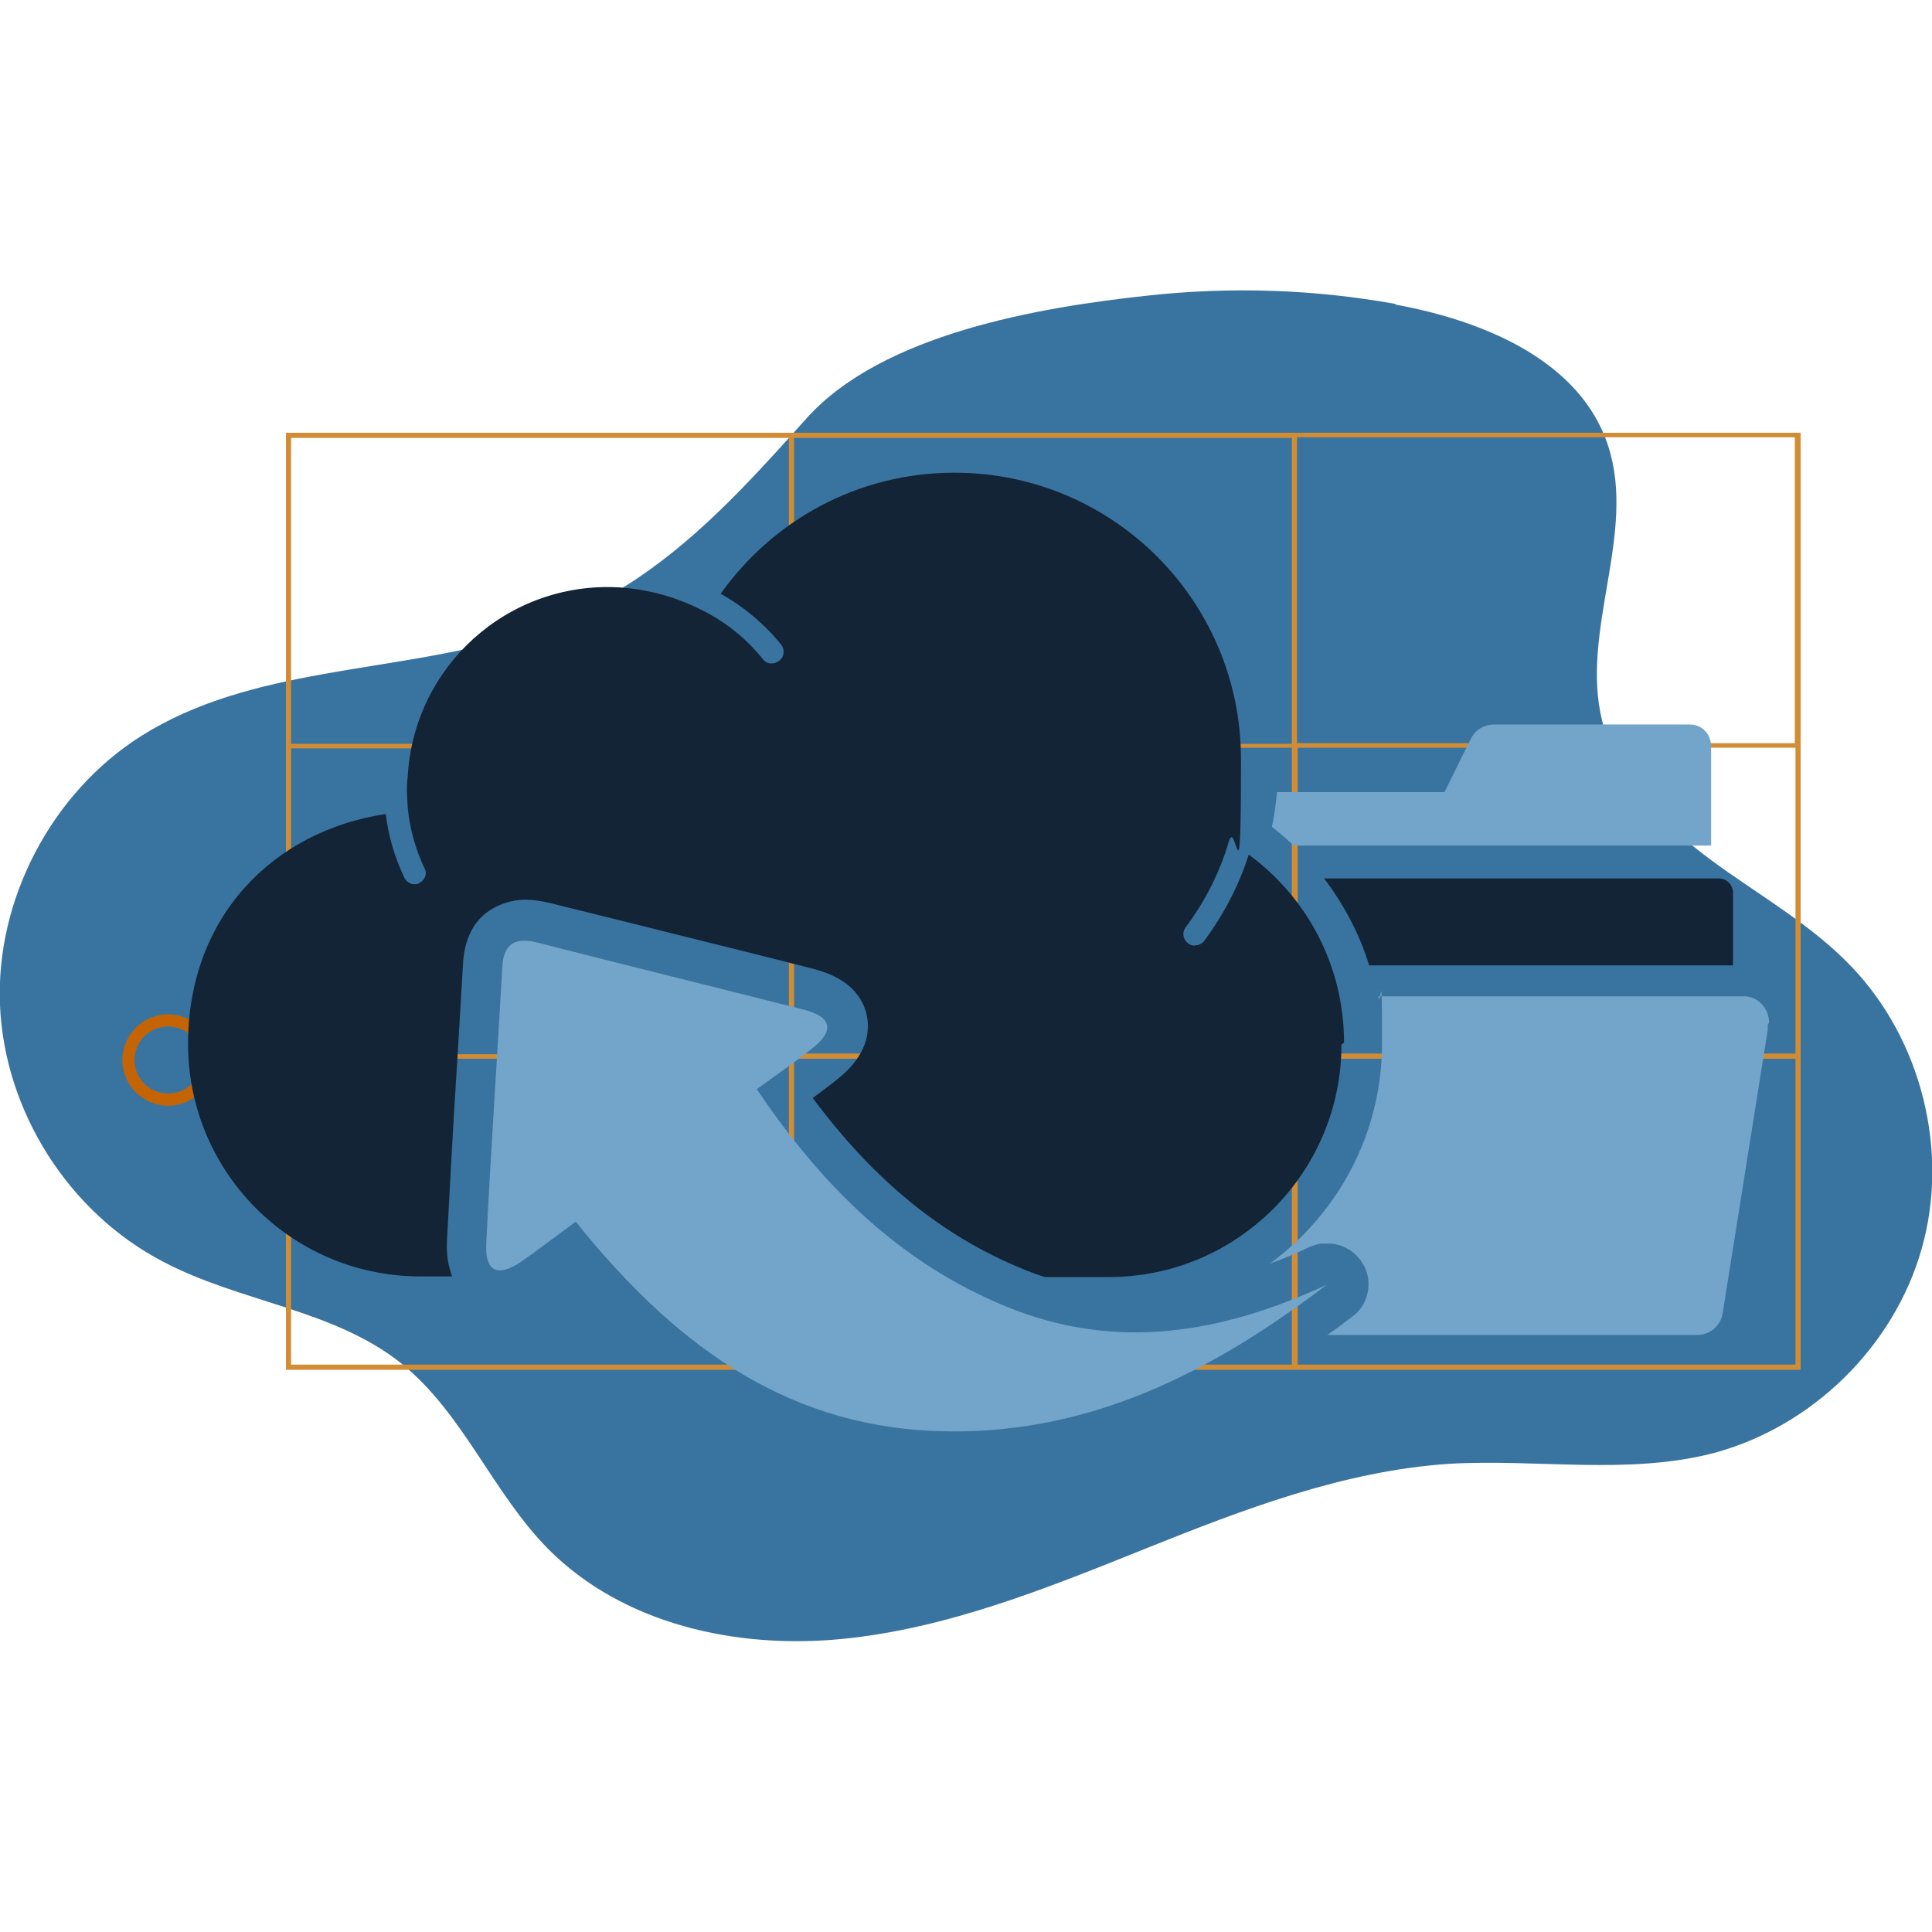 <?xml version="1.0" encoding="UTF-8"?>
<svg id="Layer_3" xmlns="http://www.w3.org/2000/svg" version="1.1" viewBox="0 0 300 300">
  <!-- Generator: Adobe Illustrator 29.8.1, SVG Export Plug-In . SVG Version: 2.1.1 Build 2)  -->
  <defs>
    <style>
      .st0 {
        fill: #132436;
      }

      .st1 {
        fill: #c46404;
      }

      .st2 {
        fill: #d28c34;
      }

      .st3 {
        fill: #3974a0;
      }

      .st4 {
        fill: #73a4c9;
      }
    </style>
  </defs>
  <g id="Layer_31" data-name="Layer_3">
    <path class="st3" d="M216.7,47.3c13.7,2.5,28.7,8.7,33,21.9,4.5,13.7-4.4,28.8-.9,42.8,2.2,8.9,9.3,15.9,16.7,21.4,7.4,5.5,15.6,10,22,16.7,10.9,11.4,15.2,28.7,10.9,43.8-4.3,15.2-17,27.6-32.2,31.7-13.3,3.5-27.5.9-41.2,1.7-16.4,1.1-32,7.1-47.2,13.2-15.2,6.1-30.7,12.4-47.1,14s-34-2.3-45.6-14c-8.6-8.7-13.2-21.1-22.8-28.8-10.5-8.4-25.1-9.5-37-15.8C10.7,188.3.7,172.6,0,156.1c-.7-16.4,8-33,21.9-41.8,17.1-10.8,38.9-9.7,58.2-15.5,19.9-6.1,31.7-18.8,45.1-33.8,11.8-13.2,36.3-17.3,53-19.1,12.8-1.4,25.8-1,38.5,1.3Z"/>
    <path class="st2" d="M201.4,67.2H44.4v145.5h235.2V67.2h-78.1ZM123.3,68h77.3v47.5h-77.3v-47.5ZM200.6,163.6h-77.3v-47.5h77.3v47.5ZM45.2,68h77.3v47.5H45.2v-47.5ZM45.2,116.2h77.3v47.5H45.2v-47.5ZM122.5,211.9H45.2v-47.5h77.3v47.5ZM200.6,211.9h-77.3v-47.5h77.3v47.5ZM278.8,211.9h-77.3v-47.5h77.3v47.5ZM278.8,163.6h-77.3v-47.5h77.3v47.5ZM201.4,115.4v-47.5h77.3v47.5h-77.3Z"/>
    <path class="st1" d="M26.1,171.7c-3.9,0-7.1-3.2-7.1-7.1s3.2-7.1,7.1-7.1,7.1,3.2,7.1,7.1-3.2,7.1-7.1,7.1ZM26.1,159.4c-2.9,0-5.2,2.3-5.2,5.2s2.3,5.2,5.2,5.2,5.2-2.3,5.2-5.2-2.3-5.2-5.2-5.2Z"/>
  </g>
  <g id="Layer_4">
    <path class="st4" d="M265.7,115.9v15.4h-64.8c-1.1-1-2.2-2-3.4-2.9.4-1.8.6-3.6.8-5.4h26l4.1-8.3c.7-1.4,2.1-2.2,3.6-2.2h30.4c1.9,0,3.3,1.5,3.3,3.4h0Z"/>
    <path class="st0" d="M269.1,138.6v11.3h-56.5c-1.5-4.9-3.9-9.4-7-13.5h61.3c1.2,0,2.2,1,2.2,2.2Z"/>
    <path class="st4" d="M274.5,159.1c0,.2,0,.4,0,.6v.2h0l-7,44c-.3,2-2,3.4-4,3.4h-57.4c1.3-.9,2.5-1.8,3.8-2.8,1.6-1.1,2.6-3,2.6-5.1,0-3.3-2.6-6-5.8-6.3-.2,0-.3,0-.5,0-.4,0-.7,0-1.1,0-.6.1-1.1.3-1.7.5-2.1,1-4.2,1.9-6.2,2.6,10.5-7.7,17.4-20.1,17.4-34.2s-.2-4.9-.6-7.3h56.6c0,0,.1,0,.2,0,2.2,0,3.9,1.9,3.9,4.1h0Z"/>
    <path class="st0" d="M88.5,198.3h-.1s0,0,0,0c0,0,0,0,0,0Z"/>
    <path class="st0" d="M208.3,162.2c0,19.9-16.2,36.1-36.1,36.1s-.2,0-.3,0h-9.7c-1.2-.4-2.3-.8-3.5-1.3-12.4-5.1-22.9-13.6-32.5-26.5,1.3-1,2.6-1.9,3.8-2.9,4.7-3.7,5.1-7.4,4.6-9.9-.5-2.5-2.4-5.7-8.1-7.2-7.7-2-15.5-3.9-23.1-5.8-5.9-1.5-12.1-3-18.1-4.5-1.3-.3-2.6-.5-3.7-.5-2.1,0-4.4.7-6.3,2.2-1.9,1.6-3.2,4.1-3.4,7.7-.3,5.1-.6,10.1-.9,15.2-.6,9.1-1.1,18.6-1.6,27.9-.1,2.1.2,3.9.8,5.5h-5.3c-19.8-.2-35.7-16.3-35.7-36.1s13.3-33.1,30.7-35.7c.4,3.4,1.4,6.8,2.9,9.9.3.6.9,1,1.5,1,.3,0,.6,0,.8-.2.9-.4,1.3-1.5.8-2.3-1.4-3-2.3-6.2-2.6-9.5,0,0,0-.2,0-.2-.1-1.4-.2-2.9,0-4.4.9-17.2,15.5-30.4,32.7-29.5,4.8.3,9.3,1.6,13.3,3.7.2.1.4.2.6.3,3.3,1.8,6.2,4.2,8.6,7.2.4.5,1,.7,1.5.6.3,0,.7-.2,1-.4.8-.6.9-1.7.3-2.5-2.6-3.2-5.8-5.9-9.4-7.9,8.1-11.4,21.3-18.8,36.3-18.8,24.6,0,44.5,19.9,44.5,44.5s-.7,8.8-1.9,12.8c0,0,0,0,0,0-1.4,4.8-3.7,9.3-6.7,13.3-.6.8-.4,1.9.4,2.5.3.2.7.4,1.1.3.5,0,1.1-.3,1.4-.7,3-4.1,5.4-8.6,6.9-13.4,9,6.6,14.8,17.2,14.8,29.2h0Z"/>
    <path class="st4" d="M117.5,169.1c10.3,15.3,22.4,27.1,38.8,33.8,17.1,7,33.5,4.1,49.7-3.4-18.1,13.8-37.6,23.7-61,22.7-23.9-1-40.9-14.2-55.6-32.5-3,2.2-5.6,4.2-8.3,6.1-3.3,2.3-5.8,2.2-5.6-2.6.7-14.4,1.7-28.7,2.5-43.1.2-3.8,2.3-4.6,5.6-3.7,13.7,3.5,27.5,6.9,41.3,10.4,4.3,1.1,4.7,3.3,1.2,6-2.6,2.1-5.4,4-8.7,6.4h0Z"/>
  </g>
</svg>